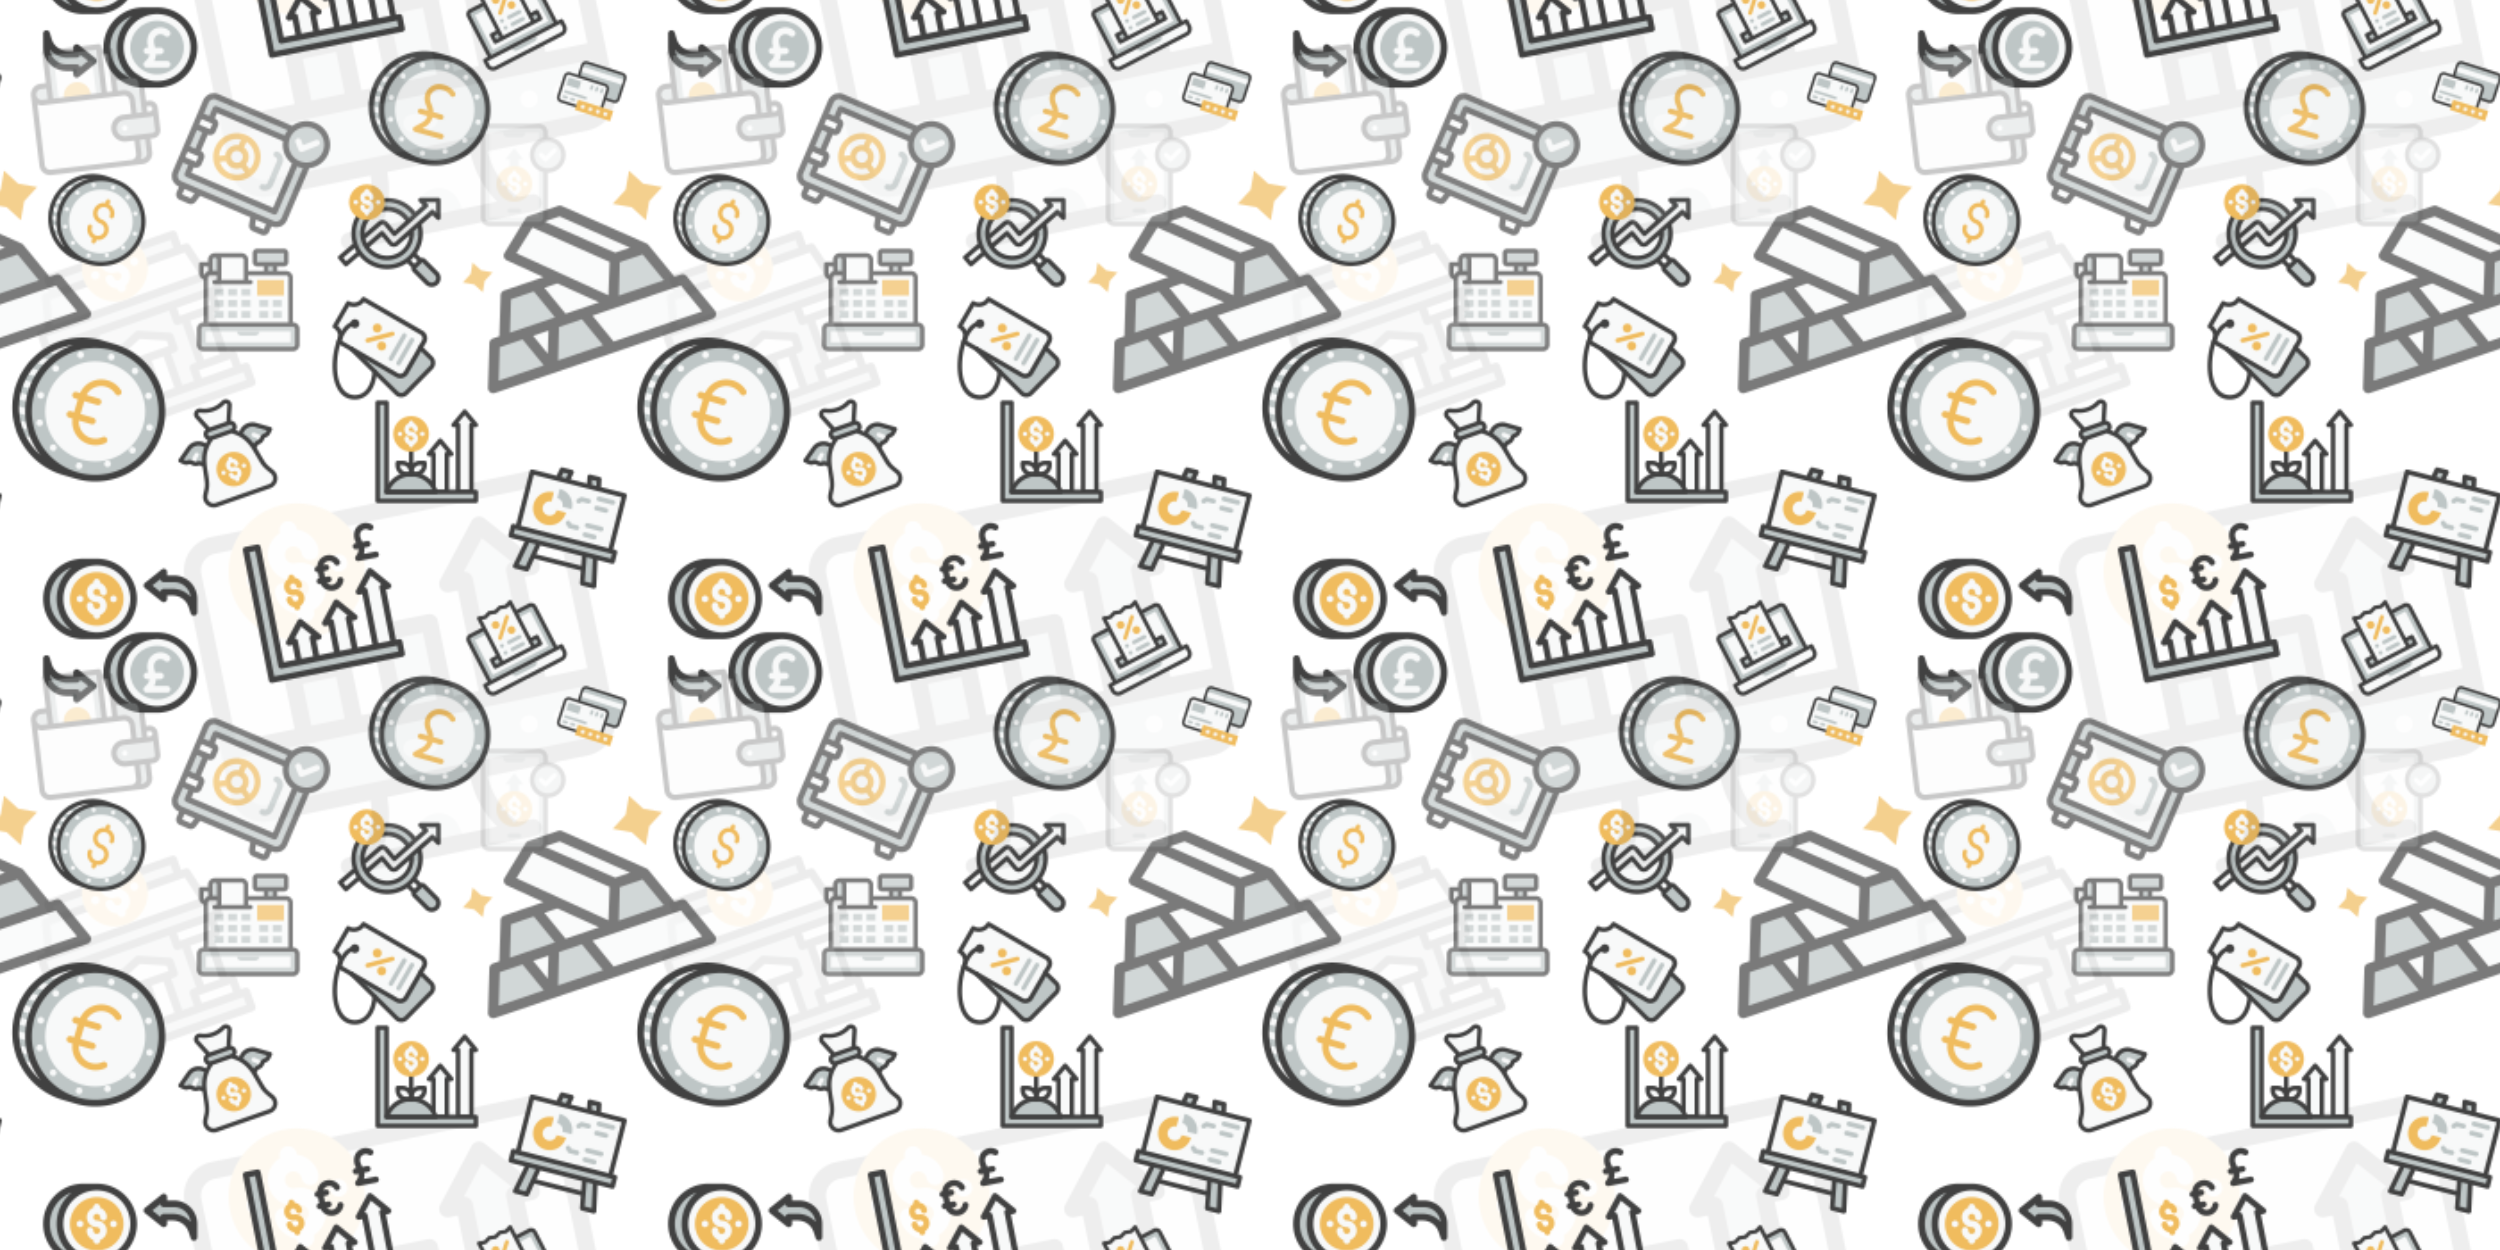 <svg xmlns="http://www.w3.org/2000/svg" xmlns:xlink="http://www.w3.org/1999/xlink" xmlns:fi="http://pattern.flaticon.com/" x="0" y="0" width="1400" height="700" viewBox="0 0 1400 700"><rect x="0px" y="0px" width="100%" height="100%" opacity="1" fill="#ffffff"></rect><defs><g transform="matrix(1.25 0 0 1.25 188 102)" id="L1_1"><path d="m40.88 45.12-5.66-5.66a1 1 0 0 1 0-1.41l2.83-2.83a1 1 0 0 1 1.41 0l5.66 5.66a3 3 0 0 1 -4.24 4.24z" fill="#bec6c6"></path><path d="m38.05 35.22-2.83 2.83-3.13-3.13a14.59 14.59 0 0 0 2.83-2.83z" fill="#f8f9f9"></path><path d="m10.67 31.53-6.07 5.26-2.6-3 6.82-5.88a14.25 14.25 0 0 0 1.85 3.62z" fill="#f8f9f9"></path><circle cx="23" cy="23" r="15" fill="#bec6c6"></circle><circle cx="23" cy="23" r="11" fill="#f8f9f9"></circle><path d="m46 8v8l-2.68-2.68-16 14.22a2 2 0 0 1 -2.81-.26l-3.72-4.47-7 6.09a10.89 10.89 0 0 1 -1.61-3.9l7.55-6.52a2 2 0 0 1 2.81.26l3.72 4.47 14.22-12.73-2.48-2.48z" fill="#f8f9f9"></path><path d="m45.29 16.71a1 1 0 0 0 1.71-.71v-8a1 1 0 0 0 -1-1h-8a1 1 0 0 0 -.71 1.71l1.71 1.73-3.27 2.92a16 16 0 0 0 -28.06 14.19l-6.32 5.45a1 1 0 0 0 -.11 1.41l2.6 3a1 1 0 0 0 .76.35c.52 0 .27.09 5.91-4.8a16 16 0 0 0 21.49 3.27l2 2a2 2 0 0 0 .51 1.92l5.66 5.66a4 4 0 0 0 5.66-5.66l-5.66-5.66a2 2 0 0 0 -1.92-.49l-2-2a15.89 15.89 0 0 0 2.24-13l4.81-4.26zm-40.59 18.67-1.29-1.51 5-4.32a14.56 14.56 0 0 0 .95 1.79zm39.71 6.21a2 2 0 0 1 0 2.82 2 2 0 0 1 -2.82 0l-5.66-5.65 2.83-2.83zm-7.77-6.37-1.41 1.41-1.65-1.63a15.61 15.61 0 0 0 1.42-1.42zm-5.08-1.15a.86.86 0 0 0 -.18.14 14 14 0 1 1 2.9-19.52l-1.52 1.31a12 12 0 1 0 2.18 6l1.83-1.62a14 14 0 0 1 -5.21 13.69zm1.44-10.24a10 10 0 0 1 -17.9 5.22l5.56-4.82 3.08 3.7a3 3 0 0 0 4.23.36zm-20-.83a10 10 0 0 1 18.26-5.56l-4.89 4.36-3.07-3.73a3 3 0 0 0 -4.22-.37zm13.63 3.82a1 1 0 0 1 -1.4-.13l-3.72-4.47a1 1 0 0 0 -1.42-.12l-6.09 5.24a9.5 9.5 0 0 1 -.7-2l7.08-6.11a1 1 0 0 1 1.4.13l3.72 4.47a1 1 0 0 0 1.44.11l14.21-12.71a1.05 1.05 0 0 0 .33-.72c0-.53-.25-.7-1.07-1.51h4.59v4.59l-1-1a1 1 0 0 0 -1.37 0z" fill="#414141"></path><circle cx="14" cy="9" r="8" fill="#f0bc5e"></circle><g fill="#f8f9f9"><circle cx="9" cy="9" r="1"></circle><circle cx="19" cy="9" r="1"></circle><path d="m11 7a3 3 0 0 1 3-3c3 0 3.92 4 2 4a1 1 0 0 1 -1-1 1 1 0 1 0 -1 1 1 1 0 0 1 1 1c0 1.91-4 1-4-2z"></path><path d="m14 14c-3 0-3.92-4-2-4a1 1 0 0 1 1 1 1 1 0 1 0 1-1 1 1 0 0 1 -1-1c0-1.91 4-1 4 2a3 3 0 0 1 -3 3z"></path><path d="m14 6a1 1 0 0 1 -1-1v-1a1 1 0 0 1 2 0v1a1 1 0 0 1 -1 1z"></path><path d="m14 15a1 1 0 0 1 -1-1v-1a1 1 0 0 1 2 0v1a1 1 0 0 1 -1 1z"></path></g></g><g transform="matrix(1.25 0 0 1.25 109 138)" id="L1_3"><rect x="27px" y="2px" width="14px" height="6px" fill="#bec6c6"></rect><path d="m32 8h4v4h-4z" fill="#bec6c6"></path><path d="m3 8h4v4a2 2 0 0 1 -4 0z" fill="#f8f9f9"></path><path d="m43 14v21h-38v-21a2 2 0 0 1 2-2h34a2 2 0 0 1 2 2z" fill="#f8f9f9"></path><rect x="2px" y="35px" width="44px" height="11px" fill="#bec6c6"></rect><path d="m21.5 21.5h5v38h-5z" transform="matrix(0 1 -1 0 64.5 16.5)" fill="#f8f9f9"></path><path d="m27 40h-6a2 2 0 0 1 -2-2h10a2 2 0 0 1 -2 2z" fill="#bec6c6"></path><rect x="28px" y="15px" width="12px" height="7px" fill="#f0bc5e"></rect><path d="m11 12h-4v-6a2 2 0 0 1 4 0z" fill="#bec6c6"></path><path d="m23 6v10h-12v-10a2 2 0 0 0 -2-2h12a2 2 0 0 1 2 2z" fill="#f8f9f9"></path><path d="m44 34v-20a3 3 0 0 0 -3-3h-4v-2h3a2 2 0 0 0 2-2v-4a2 2 0 0 0 -2-2h-12a2 2 0 0 0 -2 2v4a2 2 0 0 0 2 2h3v2h-7v-5a3 3 0 0 0 -3-3h-12a3 3 0 0 0 -3 3v1h-3a1 1 0 0 0 -1 1v4a3 3 0 0 0 2 2.82v19.18a3 3 0 0 0 -3 3v7a3 3 0 0 0 3 3h40a3 3 0 0 0 3-3v-7a3 3 0 0 0 -3-3zm-16-31h12v4h-12zm5 6h2v2h-2zm-12-4a1 1 0 0 1 1 1v9h-10c0-9.72.07-9.35-.18-10zm-13 1a1 1 0 0 1 2 0v5h-2zm-4 3h2v2.18a3 3 0 0 0 -1.7 1.53 1 1 0 0 1 -.3-.71zm2 5a1 1 0 0 1 1-1h3v2h-1a1 1 0 0 0 0 2h16a1 1 0 0 0 0-2h-1v-2h17a1 1 0 0 1 1 1v20h-36zm39 30a1 1 0 0 1 -1 1h-40a1 1 0 0 1 -1-1v-7a1 1 0 0 1 1-1h40a1 1 0 0 1 1 1z" fill="#414141"></path><g fill="#bec6c6"><rect x="9px" y="19px" width="4px" height="3px"></rect><rect x="15px" y="19px" width="4px" height="3px"></rect><rect x="21px" y="19px" width="4px" height="3px"></rect><rect x="9px" y="24px" width="4px" height="3px"></rect><rect x="15px" y="24px" width="4px" height="3px"></rect><rect x="21px" y="24px" width="4px" height="3px"></rect><rect x="9px" y="29px" width="4px" height="3px"></rect><rect x="15px" y="29px" width="4px" height="3px"></rect><rect x="21px" y="29px" width="4px" height="3px"></rect><rect x="29px" y="24px" width="4px" height="3px"></rect><rect x="35px" y="24px" width="4px" height="3px"></rect><rect x="29px" y="29px" width="4px" height="3px"></rect><rect x="35px" y="29px" width="4px" height="3px"></rect></g></g><g transform="matrix(2.184 -0.771 0.771 2.184 4.924 149.159)" id="L1_5"><path d="m12 22h24v19h-24z" fill="#bec6c6"></path><path d="m19 32h10v10h-10z" fill="#f8f9f9"></path><path d="m31 32h-14v-3l7-3 7 3z" fill="#f8f9f9"></path><path d="m8 6h32v4h-32z" fill="#bec6c6"></path><path d="m44 18h-40l2-8h36z" fill="#f8f9f9"></path><path d="m2 18h44v4h-44z" fill="#bec6c6"></path><path d="m2 42h44v4h-44z" fill="#bec6c6"></path><g fill="#f8f9f9"><path d="m4 22h10v4h-10z"></path><path d="m4 38h10v4h-10z"></path><path d="m6 26h6v12h-6z"></path><path d="m34 22h10v4h-10z" transform="matrix(-1 0 0 -1 78 48)"></path><path d="m34 38h10v4h-10z" transform="matrix(-1 0 0 -1 78 80)"></path><path d="m36 26h6v12h-6z" transform="matrix(-1 0 0 -1 78 64)"></path></g><path d="m44 27a1 1 0 0 0 1-1v-3h1a1 1 0 0 0 1-1v-4a1 1 0 0 0 -1-1h-1.22l-1.78-7.24a1 1 0 0 0 -1-.76h-1v-3a1 1 0 0 0 -1-1h-32a1 1 0 0 0 -1 1v3h-1a1 1 0 0 0 -1 .76l-1.78 7.24h-1.22a1 1 0 0 0 -1 1v4a1 1 0 0 0 1 1h1v3a1 1 0 0 0 1 1h1v10h-1a1 1 0 0 0 -1 1v3h-1a1 1 0 0 0 -1 1v4a1 1 0 0 0 1 1h44a1 1 0 0 0 1-1v-4a1 1 0 0 0 -1-1h-1v-3a1 1 0 0 0 -1-1h-1v-10zm-1-2h-8v-2h8zm-9 12a1 1 0 0 0 -1 1v3h-3v-8h1a1 1 0 0 0 1-1v-3a1 1 0 0 0 -.61-.92l-7-3a1 1 0 0 0 -.78 0l-7 3a1 1 0 0 0 -.61.92v3a1 1 0 0 0 1 1h1v8h-3v-3a1 1 0 0 0 -1-1h-1v-10h1a1 1 0 0 0 1-1v-3h18v3a1 1 0 0 0 1 1h1v10zm-14 4v-8h3v8zm-2-10v-1.34l6-2.57 6 2.57v1.34zm7 2h3v8h-3zm-16-26h30v2h-30zm-2.22 4h34.44l1.5 6h-37.44zm-3.78 8h42v2h-42zm10 4v2h-8v-2zm-6 4h4v10h-4zm-2 12h8v2h-8zm40 6h-42v-2h42zm-10-4v-2h8v2zm6-4h-4v-10h4z" fill="#414141"></path><circle cx="24" cy="9" r="8" fill="#f0bc5e"></circle><circle cx="19" cy="9" r="1" fill="#f8f9f9"></circle><circle cx="29" cy="9" r="1" fill="#f8f9f9"></circle><path d="m24 8a1 1 0 1 1 1-1 1 1 0 0 0 1 1c1.66 0 1.21-3-1-3.82v-.18a1 1 0 0 0 -2 0v.18a3 3 0 0 0 1 5.82 1 1 0 1 1 -1 1 1 1 0 0 0 -1-1c-1.66 0-1.21 3 1 3.82v.18a1 1 0 0 0 2 0v-.18a3 3 0 0 0 -1-5.82z" fill="#f8f9f9"></path></g><g transform="matrix(1.792 0.53 -0.53 1.792 19.453 173.602)" id="L1_6"><circle cx="26" cy="24" r="20" fill="#bec6c6"></circle><path d="m26 44h-4a20 20 0 0 1 0-40h4a20 20 0 0 0 0 40z" fill="#f8f9f9"></path><path d="m6 25h-4a1 1 0 0 1 0-2h4a1 1 0 0 1 0 2z" fill="#bec6c6"></path><path d="m6.4 21h-4a1 1 0 1 1 0-2h4a1 1 0 0 1 0 2z" fill="#bec6c6"></path><path d="m7.67 17h-4a1 1 0 0 1 0-2h4a1 1 0 1 1 0 2z" fill="#bec6c6"></path><path d="m10 13h-4a1 1 0 0 1 0-2h4a1 1 0 0 1 0 2z" fill="#bec6c6"></path><path d="m6.4 29h-4a1 1 0 1 1 0-2h4a1 1 0 0 1 0 2z" fill="#bec6c6"></path><path d="m7.67 33h-4a1 1 0 0 1 0-2h4a1 1 0 1 1 0 2z" fill="#bec6c6"></path><path d="m10 37h-4a1 1 0 0 1 0-2h4a1 1 0 0 1 0 2z" fill="#bec6c6"></path><circle cx="26" cy="24" r="15" fill="#f8f9f9"></circle><path d="m26 3h-4a21 21 0 0 0 0 42h4a21 21 0 0 0 0-42zm-23 21a19 19 0 0 1 11-17.21 21 21 0 0 0 0 34.42 19 19 0 0 1 -11-17.21zm23 19a19 19 0 1 1 19-19 19 19 0 0 1 -19 19z" fill="#414141"></path><g fill="#f8f9f9"><circle cx="26" cy="7" r="1"></circle><circle cx="17" cy="9" r="1"></circle><circle cx="11" cy="15" r="1"></circle><circle cx="9" cy="24" r="1"></circle><circle cx="11" cy="32" r="1"></circle><circle cx="17" cy="38" r="1"></circle><circle cx="26" cy="41" r="1"></circle><circle cx="34" cy="38" r="1"></circle><circle cx="40" cy="32" r="1"></circle><circle cx="43" cy="24" r="1"></circle><circle cx="40" cy="15" r="1"></circle><circle cx="34" cy="9" r="1"></circle></g><path d="m30.33 30.72a5 5 0 0 1 -8.23-2.72h3.9a1 1 0 0 0 0-2h-4v-4h4a1 1 0 0 0 0-2h-3.9a5 5 0 0 1 8.23-2.72 1 1 0 0 0 1.34-1.48 7 7 0 0 0 -11.59 4.2h-1.08a1 1 0 0 0 0 2h1v4h-1a1 1 0 0 0 0 2h1.08a7 7 0 0 0 11.59 4.2 1 1 0 0 0 -1.34-1.48z" fill="#f0bc5e"></path></g><g transform="matrix(1.119 0.404 -0.404 1.119 37.107 86.658)" id="L1_7"><circle cx="26" cy="24" r="20" fill="#bec6c6"></circle><path d="m26 44h-4a20 20 0 0 1 0-40h4a20 20 0 0 0 0 40z" fill="#f8f9f9"></path><path d="m6 25h-4a1 1 0 0 1 0-2h4a1 1 0 0 1 0 2z" fill="#bec6c6"></path><path d="m6.4 21h-4a1 1 0 1 1 0-2h4a1 1 0 0 1 0 2z" fill="#bec6c6"></path><path d="m7.67 17h-4a1 1 0 0 1 0-2h4a1 1 0 1 1 0 2z" fill="#bec6c6"></path><path d="m10 13h-4a1 1 0 0 1 0-2h4a1 1 0 0 1 0 2z" fill="#bec6c6"></path><path d="m6.4 29h-4a1 1 0 1 1 0-2h4a1 1 0 0 1 0 2z" fill="#bec6c6"></path><path d="m7.67 33h-4a1 1 0 0 1 0-2h4a1 1 0 1 1 0 2z" fill="#bec6c6"></path><path d="m10 37h-4a1 1 0 0 1 0-2h4a1 1 0 0 1 0 2z" fill="#bec6c6"></path><circle cx="26" cy="24" r="15" fill="#f8f9f9"></circle><path d="m26 3h-4a21 21 0 0 0 0 42h4a21 21 0 0 0 0-42zm-23 21a19 19 0 0 1 11-17.21 21 21 0 0 0 0 34.42 19 19 0 0 1 -11-17.21zm23 19a19 19 0 1 1 19-19 19 19 0 0 1 -19 19z" fill="#414141"></path><g fill="#f8f9f9"><circle cx="26" cy="7" r="1"></circle><circle cx="17" cy="9" r="1"></circle><circle cx="11" cy="15" r="1"></circle><circle cx="9" cy="24" r="1"></circle><circle cx="11" cy="32" r="1"></circle><circle cx="17" cy="38" r="1"></circle><circle cx="26" cy="41" r="1"></circle><circle cx="34" cy="38" r="1"></circle><circle cx="40" cy="32" r="1"></circle><circle cx="43" cy="24" r="1"></circle><circle cx="40" cy="15" r="1"></circle><circle cx="34" cy="9" r="1"></circle></g><path d="m26 23a3 3 0 1 1 3-3 1 1 0 0 0 2 0 5 5 0 0 0 -4-4.9v-1.1a1 1 0 0 0 -2 0v1.1a5 5 0 0 0 1 9.9 3 3 0 1 1 -3 3 1 1 0 0 0 -2 0 5 5 0 0 0 4 4.9v1.1a1 1 0 0 0 2 0v-1.1a5 5 0 0 0 -1-9.9z" fill="#f0bc5e"></path></g><g transform="matrix(1.43 0.404 -0.404 1.43 215.958 16.665)" id="L1_9"><circle cx="26" cy="24" r="20" fill="#bec6c6"></circle><path d="m26 44h-4a20 20 0 0 1 0-40h4a20 20 0 0 0 0 40z" fill="#f8f9f9"></path><path d="m6 25h-4a1 1 0 0 1 0-2h4a1 1 0 0 1 0 2z" fill="#bec6c6"></path><path d="m6.4 21h-4a1 1 0 1 1 0-2h4a1 1 0 0 1 0 2z" fill="#bec6c6"></path><path d="m7.67 17h-4a1 1 0 0 1 0-2h4a1 1 0 1 1 0 2z" fill="#bec6c6"></path><path d="m10 13h-4a1 1 0 0 1 0-2h4a1 1 0 0 1 0 2z" fill="#bec6c6"></path><path d="m6.4 29h-4a1 1 0 1 1 0-2h4a1 1 0 0 1 0 2z" fill="#bec6c6"></path><path d="m7.67 33h-4a1 1 0 0 1 0-2h4a1 1 0 1 1 0 2z" fill="#bec6c6"></path><path d="m10 37h-4a1 1 0 0 1 0-2h4a1 1 0 0 1 0 2z" fill="#bec6c6"></path><circle cx="26" cy="24" r="15" fill="#f8f9f9"></circle><path d="m26 3h-4a21 21 0 0 0 0 42h4a21 21 0 0 0 0-42zm-23 21a19 19 0 0 1 11-17.21 21 21 0 0 0 0 34.42 19 19 0 0 1 -11-17.21zm23 19a19 19 0 1 1 19-19 19 19 0 0 1 -19 19z" fill="#414141"></path><g fill="#f8f9f9"><circle cx="26" cy="7" r="1"></circle><circle cx="17" cy="9" r="1"></circle><circle cx="11" cy="15" r="1"></circle><circle cx="9" cy="24" r="1"></circle><circle cx="11" cy="32" r="1"></circle><circle cx="17" cy="38" r="1"></circle><circle cx="26" cy="41" r="1"></circle><circle cx="34" cy="38" r="1"></circle><circle cx="40" cy="32" r="1"></circle><circle cx="43" cy="24" r="1"></circle><circle cx="40" cy="15" r="1"></circle><circle cx="34" cy="9" r="1"></circle></g><path d="m31 32h-7.59l.73-.73a6.26 6.26 0 0 0 1.86-4.27h3a1 1 0 0 0 0-2h-3.27c-.79-2.66-2.73-3.24-2.73-5.5a3.5 3.5 0 0 1 3.5-3.5h.5a5 5 0 0 1 3.33 1.28 1 1 0 0 0 1.34-1.48 6.94 6.94 0 0 0 -4.67-1.8h-.5a5.51 5.51 0 0 0 -5.5 5.5c0 2.83 1.86 3.85 2.6 5.5h-2.6a1 1 0 0 0 0 2h3a4.29 4.29 0 0 1 -1.25 2.86l-2.44 2.43a1 1 0 0 0 .69 1.71h10a1 1 0 0 0 0-2z" fill="#f0bc5e"></path></g><g transform="matrix(4.683 -0.973 0.973 4.683 90.933 -63.098)" id="L1_10"><rect x="2px" y="5px" width="44px" height="32px" fill="#f8f9f9"></rect><g fill="#bec6c6"><path d="m11 22h6v7h-6z"></path><path d="m22 19h6v10h-6z"></path><path d="m41 15h-2v14h-6v-14h-2l5-6z"></path><path d="m46 29v5a3 3 0 0 1 -3 3h-38a3 3 0 0 1 -3-3v-5z"></path></g><path d="m33 45h-18a10.23 10.23 0 0 0 3-7.24v-.76h12v.76a10.25 10.25 0 0 0 3 7.24z" fill="#f8f9f9"></path><path d="m24 41a2.57 2.57 0 0 1 2.49 1.94l.51 2.06h-6l.51-2.06a2.57 2.57 0 0 1 2.49-1.94z" fill="#bec6c6"></path><path d="m25 34h-2a1 1 0 0 1 0-2h2a1 1 0 0 1 0 2z" fill="#f8f9f9"></path><path d="m43 4h-38a4 4 0 0 0 -4 4v26a4 4 0 0 0 4 4h12a9.17 9.17 0 0 1 -2.43 6h-1.57a1 1 0 0 0 0 2h22a1 1 0 0 0 0-2h-1.56a9.17 9.17 0 0 1 -2.44-6h12a4 4 0 0 0 4-4v-26a4 4 0 0 0 -4-4zm-38 2h38a2 2 0 0 1 2 2v20h-5v-12h1a1 1 0 0 0 .77-1.64l-5-6a1 1 0 0 0 -1.54 0l-5 6a1 1 0 0 0 .77 1.64h1v12h-3v-9a1 1 0 0 0 -1-1h-6a1 1 0 0 0 -1 1v9h-3v-6a1 1 0 0 0 -1-1h-6a1 1 0 0 0 -1 1v6h-7v-20a2 2 0 0 1 2-2zm28.13 8 2.87-3.44 2.87 3.44a1 1 0 0 0 -.87 1v13h-4v-13a1 1 0 0 0 -.87-1zm-6.13 14h-4v-8h4zm-11 0h-4v-5h4zm14.89 16h-13.78a11.15 11.15 0 0 0 1.89-6h10a11.15 11.15 0 0 0 1.89 6zm12.11-8h-38a2 2 0 0 1 -2-2v-4h42v4a2 2 0 0 1 -2 2z" fill="#414141"></path><circle cx="41" cy="33" r="1" fill="#f8f9f9"></circle><circle cx="37" cy="33" r="1" fill="#f8f9f9"></circle><circle cx="14" cy="10" r="8" fill="#f0bc5e"></circle><circle cx="9" cy="10" r="1" fill="#f8f9f9"></circle><circle cx="19" cy="10" r="1" fill="#f8f9f9"></circle><path d="m14 9a1 1 0 1 1 1-1 1 1 0 0 0 1 1c1.66 0 1.21-3-1-3.82v-.18a1 1 0 0 0 -2 0v.18a3 3 0 0 0 1 5.82 1 1 0 1 1 -1 1 1 1 0 0 0 -1-1c-1.66 0-1.21 3 1 3.82v.18a1 1 0 0 0 2 0v-.18a3 3 0 0 0 -1-5.82z" fill="#f8f9f9"></path></g><g transform="matrix(1.876 0 0 1.876 22.299 -39.014)" id="L1_12"><path d="m11 43v-2h-3a6 6 0 0 1 -6-6v-4l.63 1.9a6 6 0 0 0 5.69 4.1h2.68v-2l5 4z" fill="#bec6c6"></path><path d="m37 5v2h3a6 6 0 0 1 6 6v4l-.63-1.9a6 6 0 0 0 -5.69-4.1h-2.68v2l-5-4z" fill="#bec6c6"></path><circle cx="17" cy="13" r="11" fill="#f8f9f9"></circle><circle cx="35" cy="35" r="11" fill="#f8f9f9"></circle><path d="m35 46h-4a11 11 0 0 1 0-22h4a11 11 0 0 0 0 22z" fill="#bec6c6"></path><path d="m17 24h-4a11 11 0 0 1 0-22h4a11 11 0 0 0 0 22z" fill="#bec6c6"></path><circle cx="17" cy="13" r="8" fill="#f0bc5e"></circle><circle cx="35" cy="35" r="8" fill="#bec6c6"></circle><g fill="#f8f9f9"><path d="m38 39h-3.86a4.48 4.48 0 0 0 .53-2h1.33a1 1 0 0 0 0-2h-1.6c-.22-1.08-.57-2.11-.1-2.93a1.92 1.92 0 0 1 3-.56 1 1 0 1 0 1.37-1.51 3.93 3.93 0 0 0 -6.11 1.06 5.08 5.08 0 0 0 -.2 3.91h-.36a1 1 0 0 0 0 2h.68c-.07 1.08-.63 1.54-1.39 2.29a1 1 0 0 0 .71 1.74h6a1 1 0 0 0 0-2z"></path><circle cx="12" cy="13" r="1"></circle><circle cx="22" cy="13" r="1"></circle><path d="m17 12a1 1 0 1 1 1-1 1 1 0 0 0 1 1c1.66 0 1.21-3-1-3.82v-.18a1 1 0 0 0 -2 0v.18a3 3 0 0 0 1 5.82 1 1 0 1 1 -1 1 1 1 0 0 0 -1-1c-1.66 0-1.21 3 1 3.82v.18a1 1 0 0 0 2 0v-.18a3 3 0 0 0 -1-5.82z"></path></g><path d="m11.62 34.22a1 1 0 0 0 -1.62.78v1h-1.68a5 5 0 0 1 -4.74-3.42l-.58-1.9a1 1 0 0 0 -2 .32v4a7 7 0 0 0 7 7h2v1a1 1 0 0 0 1 1c.49 0 .26.07 5.62-4.22a1 1 0 0 0 0-1.56zm.38 6.7a1 1 0 0 0 -1-.92h-3a5 5 0 0 1 -5-4.41 7 7 0 0 0 5.32 2.41h2.68a1 1 0 0 0 1-.92l2.4 1.92z" fill="#414141"></path><path d="m40 6h-2v-1a1 1 0 0 0 -1.62-.78l-5 4a1 1 0 0 0 0 1.56l5 4a1 1 0 0 0 1.62-.78v-1h1.68a5 5 0 0 1 4.74 3.42l.63 1.9a1 1 0 0 0 1.95-.32v-4a7 7 0 0 0 -7-7zm-.32 4h-2.68a1 1 0 0 0 -1 .92l-2.4-1.92 2.4-1.92a1 1 0 0 0 1 .92h3a5 5 0 0 1 5 4.41 7 7 0 0 0 -5.32-2.41z" fill="#414141"></path><path d="m29 13a12 12 0 0 0 -12-12h-4a12 12 0 0 0 0 24h4a12 12 0 0 0 12-12zm-26 0a10 10 0 0 1 6.51-9.36 12 12 0 0 0 0 18.72 10 10 0 0 1 -6.51-9.36zm14 10a10 10 0 1 1 10-10 10 10 0 0 1 -10 10z" fill="#414141"></path><path d="m35 23h-4a12 12 0 0 0 0 24h4a12 12 0 0 0 0-24zm-14 12a10 10 0 0 1 6.51-9.36 12 12 0 0 0 0 18.72 10 10 0 0 1 -6.51-9.36zm14 10a10 10 0 1 1 10-10 10 10 0 0 1 -10 10z" fill="#414141"></path></g><g transform="matrix(0.702 0.226 -0.226 0.702 319.726 27.473)" id="L1_13"><rect x="12px" y="6px" width="34px" height="22px" fill="#bec6c6"></rect><rect x="2px" y="18px" width="34px" height="22px" fill="#f8f9f9"></rect><path d="m43 5h-28a4 4 0 0 0 -4 4v8h-6a4 4 0 0 0 -4 4v16a4 4 0 0 0 4 4h28a4 4 0 0 0 4-4v-8h6a4 4 0 0 0 4-4v-16a4 4 0 0 0 -4-4zm-8 32a2 2 0 0 1 -2 2h-28a2 2 0 0 1 -2-2v-16a2 2 0 0 1 2-2h28a2 2 0 0 1 2 2zm10-12a2 2 0 0 1 -2 2h-6v-6a4 4 0 0 0 -4-4h-20v-8a2 2 0 0 1 2-2h28a2 2 0 0 1 2 2z" fill="#414141"></path><g fill="#bec6c6"><rect x="5px" y="21px" width="10px" height="6px"></rect><path d="m32 25a1 1 0 0 1 -1-1v-2a1 1 0 0 1 2 0v2a1 1 0 0 1 -1 1z"></path><path d="m28 25a1 1 0 0 1 -1-1v-2a1 1 0 0 1 2 0v2a1 1 0 0 1 -1 1z"></path><path d="m24 25a1 1 0 0 1 -1-1v-2a1 1 0 0 1 2 0v2a1 1 0 0 1 -1 1z"></path><path d="m22 33h-16a1 1 0 0 1 0-2h16a1 1 0 0 1 0 2z"></path><path d="m14 37h-2a1 1 0 0 1 0-2h2a1 1 0 0 1 0 2z"></path><path d="m8 37h-2a1 1 0 0 1 0-2h2a1 1 0 0 1 0 2z"></path></g><path d="m13 10h32v4h-32z" fill="#f8f9f9"></path><rect x="17px" y="35px" width="28px" height="8px" fill="#f0bc5e"></rect><path d="m26.92 39-.92-.83 1.23.06-.06-1.23.83.92.83-.92-.06 1.23 1.23-.06-.92.83.92.83-1.23-.06.06 1.23-.83-.92-.83.92.06-1.23-1.23.06z" fill="#f8f9f9"></path><path d="m20.92 39-.92-.83 1.23.06-.06-1.23.83.92.83-.92-.06 1.23 1.23-.06-.92.83.92.83-1.23-.06.06 1.23-.83-.92-.83.92.06-1.23-1.23.06z" fill="#f8f9f9"></path><path d="m32.92 39-.92-.83 1.23.06-.06-1.23.83.92.83-.92-.06 1.23 1.23-.06-.92.83.92.83-1.23-.06.06 1.23-.83-.92-.83.92.06-1.23-1.23.06z" fill="#f8f9f9"></path><path d="m38.92 39-.92-.83 1.23.06-.06-1.23.83.92.83-.92-.06 1.23 1.23-.06-.92.83.92.83-1.23-.06.06 1.23-.83-.92-.83.92.06-1.23-1.23.06z" fill="#f8f9f9"></path></g><g transform="matrix(2.77 -0.943 0.943 2.77 233.905 111.159)" id="L1_14"><path d="m26 39h-12l3-8h6z" fill="#bec6c6"></path><path d="m14 39h-12l3-8h6z" fill="#bec6c6"></path><path d="m46 39h-20l-3-8h20z" fill="#f8f9f9"></path><path d="m17 31-3 8-3-8z" fill="#f8f9f9"></path><path d="m19 31h-12l3-8h6z" fill="#bec6c6"></path><path d="m41 31h-22l-3-8h22z" fill="#f8f9f9"></path><path d="m41.77 11.23 3.23 1.77-3.23 1.77-1.77 3.23-1.77-3.23-3.23-1.77 3.23-1.77 1.77-3.23z" fill="#f0bc5e"></path><path d="m7.06 16.94 1.94 1.06-1.94 1.06-1.06 1.94-1.06-1.94-1.94-1.06 1.94-1.06 1.06-1.94z" fill="#f0bc5e"></path><path d="m32 23-3 8-16-15 6-5z" fill="#f8f9f9"></path><path d="m38 23h-6l-13-12h6z" fill="#f8f9f9"></path><path d="m41 31h-12l3-8h6z" fill="#bec6c6"></path><path d="m46.94 38.65-3-8a1 1 0 0 0 -.94-.65h-1.3l-2.76-7.35c-.16-.4.69.5-13.26-12.38a1 1 0 0 0 -.68-.27h-6c-.51 0-.17-.16-6.64 5.23a1 1 0 0 0 0 1.5l5.58 5.27h-7.94a1 1 0 0 0 -.94.65l-2.76 7.35h-1.3a1 1 0 0 0 -.94.65l-3 8a1 1 0 0 0 .94 1.35h44a1 1 0 0 0 .94-1.35zm-14.25-14.65h4.62l2.25 6h-9.11zm-8.08-12 10.83 10h-3l-10.88-10zm-10.1 4 4.49-3.67 11.86 11-.27.72-2 5.25zm5.56 8 6.4 6h-6.78l-2.24-6zm-7.62 8h3.1l-1.55 4.14zm-1.76-8h4.62l2.24 6h-9.11zm-7.25 14 2.25-6h4.62l2.24 6zm12 0 2.24-6h4.62l2.24 6zm11.24 0-2.24-6h17.87l2.25 6z" fill="#414141"></path></g><g transform="matrix(1.25 0 0 1.25 209 223)" id="L1_15"><path d="m35 25h-2v17h-6v-17h-2l5-6z" fill="#f8f9f9"></path><path d="m33 43h-6a1 1 0 0 1 -1-1v-16h-1a1 1 0 0 1 -.77-1.64l5-6a1 1 0 0 1 1.54 0l5 6a1 1 0 0 1 -.77 1.64h-1v16a1 1 0 0 1 -1 1zm-5-2h4v-16a1 1 0 0 1 .87-1l-2.87-3.44-2.87 3.44a1 1 0 0 1 .87 1z" fill="#414141"></path><path d="m46 12h-2v30h-6v-30h-2l5-6z" fill="#f8f9f9"></path><path d="m44 43h-6a1 1 0 0 1 -1-1v-29h-1a1 1 0 0 1 -.77-1.64l5-6a1 1 0 0 1 1.54 0l5 6a1 1 0 0 1 -.77 1.64h-1v29a1 1 0 0 1 -1 1zm-5-2h4v-29a1 1 0 0 1 .87-1l-2.87-3.44-2.87 3.44a1 1 0 0 1 .87 1z" fill="#414141"></path><path d="m11 29h2a4 4 0 0 1 4 4v1a0 0 0 0 1 0 0h-2a4 4 0 0 1 -4-4v-1a0 0 0 0 1 0 0z" transform="matrix(-1 0 0 -1 28 63)" fill="#f8f9f9"></path><path d="m21 29h2a0 0 0 0 1 0 0v1a4 4 0 0 1 -4 4h-2a0 0 0 0 1 0 0v-1a4 4 0 0 1 4-4z" fill="#f8f9f9"></path><path d="m28 42h-22l.19-.51a11.55 11.55 0 0 1 21.62 0z" fill="#bec6c6"></path><path d="m46 42v4h-44v-44h4v40z" fill="#bec6c6"></path><path d="m46 47h-44a1 1 0 0 1 -1-1v-44a1 1 0 0 1 1-1h4a1 1 0 0 1 1 1v39h39a1 1 0 0 1 1 1v4a1 1 0 0 1 -1 1zm-43-2h42v-2h-39a1 1 0 0 1 -1-1v-39h-2z" fill="#414141"></path><path d="m17 35h-2a5 5 0 0 1 -5-5v-1a1 1 0 0 1 1-1h2a5 5 0 0 1 5 5v1a1 1 0 0 1 -1 1zm-5-5a3 3 0 0 0 3 3h1a3 3 0 0 0 -3-3z" fill="#414141"></path><path d="m19 35h-2a1 1 0 0 1 -1-1v-1a5 5 0 0 1 5-5h2a1 1 0 0 1 1 1v1a5 5 0 0 1 -5 5zm-1-2h1a3 3 0 0 0 3-3h-1a3 3 0 0 0 -3 3z" fill="#414141"></path><path d="m17 35a1 1 0 0 1 -1-1v-12a1 1 0 0 1 2 0v12a1 1 0 0 1 -1 1z" fill="#414141"></path><circle cx="17" cy="16" r="8" fill="#f0bc5e"></circle><g fill="#f8f9f9"><path d="m14 14a3 3 0 0 1 3-3c3 0 3.92 4 2 4a1 1 0 0 1 -1-1 1 1 0 1 0 -1 1 1 1 0 0 1 1 1c0 1.91-4 1-4-2z"></path><path d="m17 21c-3 0-3.92-4-2-4a1 1 0 0 1 1 1 1 1 0 1 0 1-1 1 1 0 0 1 -1-1c0-1.91 4-1 4 2a3 3 0 0 1 -3 3z"></path><path d="m17 13a1 1 0 0 1 -1-1v-1a1 1 0 0 1 2 0v1a1 1 0 0 1 -1 1z"></path><path d="m17 22a1 1 0 0 1 -1-1v-1a1 1 0 0 1 2 0v1a1 1 0 0 1 -1 1z"></path><circle cx="12" cy="16" r="1"></circle><circle cx="22" cy="16" r="1"></circle></g><path d="m28 43h-22a1 1 0 0 1 -.82-.43c-.36-.52-.09-1 .07-1.43a12.55 12.55 0 0 1 23.5 0l.19.51a1 1 0 0 1 -.94 1.35zm-20.51-2h19a10.54 10.54 0 0 0 -19 0z" fill="#414141"></path></g><g transform="matrix(0.972 -0.502 0.502 0.972 251.134 -1.122)" id="L1_16"><path d="m7 11h34a2 2 0 0 1 2 2v24a0 0 0 0 1 0 0h-38a0 0 0 0 1 0 0v-24a2 2 0 0 1 2-2z" fill="#bec6c6"></path><path d="m2 37h44a0 0 0 0 1 0 0v3a3 3 0 0 1 -3 3h-38a3 3 0 0 1 -3-3v-3a0 0 0 0 1 0 0z" fill="#f8f9f9"></path><path d="m14 8h20v32h-20z" transform="matrix(0 1 -1 0 48 0)" fill="#f8f9f9"></path><path d="m11 27h26v4h-26z" fill="#bec6c6"></path><path d="m29 40h-10a2 2 0 0 1 -2-2h14a2 2 0 0 1 -2 2z" fill="#bec6c6"></path><path d="m33 5v26h-18v-26l3 1 3-1 3 1 3-1 3 1z" fill="#f8f9f9"></path><path d="m46 36h-2v-23a3 3 0 0 0 -3-3h-7v-5a1 1 0 0 0 -1.32-1l-2.68 1c-2.89-1-2.89-1-3.32-.9l-2.68.9-2.68-.9c-.44-.2-.45-.1-3.32.9l-2.68-.9a1 1 0 0 0 -1.32.9v5h-7a3 3 0 0 0 -3 3v23h-2a1 1 0 0 0 -1 1v3a4 4 0 0 0 4 4h38a4 4 0 0 0 4-4v-3a1 1 0 0 0 -1-1zm-30-29.61c1.89.63 1.92.69 2.32.56l2.68-.9 2.68.9c.44.14.45.06 3.32-.9 2.89 1 2.89 1 3.32.9l1.68-.56v23.61h-16zm18 21.61h2v2h-2zm-22 2v-2h2v2zm-6-17a1 1 0 0 1 1-1h7v14h-3a1 1 0 0 0 -1 1v4a1 1 0 0 0 1 1h26a1 1 0 0 0 1-1v-4a1 1 0 0 0 -1-1h-3v-14h7a1 1 0 0 1 1 1v23h-36zm39 27a2 2 0 0 1 -2 2h-38a2 2 0 0 1 -2-2v-2h42z" fill="#414141"></path><g fill="#bec6c6"><circle cx="19" cy="23" r="1"></circle><path d="m29 24h-6a1 1 0 0 1 0-2h6a1 1 0 0 1 0 2z"></path><circle cx="19" cy="27" r="1"></circle><path d="m29 28h-6a1 1 0 0 1 0-2h6a1 1 0 0 1 0 2z"></path></g><circle cx="21" cy="12" r="2" fill="#f0bc5e"></circle><circle cx="27" cy="18" r="2" fill="#f0bc5e"></circle><path d="m20 20a1 1 0 0 1 -.71-1.71l8-8a1 1 0 0 1 1.42 1.42l-8 8a1 1 0 0 1 -.71.29z" fill="#f0bc5e"></path></g><g transform="matrix(1.138 -0.4 0.4 1.138 90.395 234.779)" id="L1_18"><path d="m15.82 18.82a16.22 16.22 0 0 0 -3.5 6.23 18 18 0 0 0 -.49 1.78l-1.12-1.12c-1.23-1.23-2.19-.19-3.42-1.42l-.58-.58c-1.23-1.23-2.19-.19-3.42-1.42l-1.29-1.29 5.58-4a5.43 5.43 0 0 1 3.16-1c2.58 0 3.8 1.54 5.08 2.82z" fill="#bec6c6"></path><path d="m46 21c-1.22 1.22-1.75 2-3 2a2.41 2.41 0 0 0 -1.71.71l-.58.58c-1.23 1.23-2.19.19-3.42 1.42l-1.12 1.12a18 18 0 0 0 -.49-1.78 16.15 16.15 0 0 0 -3.5-6.23l1.23-1.23a5.46 5.46 0 0 1 7-.58z" fill="#bec6c6"></path><g fill="#f8f9f9"><path d="m7.07 25.07a1 1 0 0 1 -.83-1.56 15.29 15.29 0 0 1 3.16-3.31 1 1 0 1 1 1.2 1.6 13.51 13.51 0 0 0 -2.7 2.83 1 1 0 0 1 -.83.44z"></path><path d="m40.93 25.07a1 1 0 0 1 -.83-.44 13.51 13.51 0 0 0 -2.7-2.83 1 1 0 1 1 1.2-1.6 15.29 15.29 0 0 1 3.16 3.31 1 1 0 0 1 -.83 1.56z"></path><path d="m37.08 46h-26.16a3.92 3.92 0 0 1 -3.36-5.93c1.44-2.39 2.36-3.68 2.85-6.07 1.48-7.42 1.48-7.64 1.91-8.91a16 16 0 0 1 5.37-8l1.31-1.09h10l1.31 1.05a16.75 16.75 0 0 1 5.89 9.95c1.41 7.07 1.47 8.48 2.87 10.8l1.37 2.29a3.92 3.92 0 0 1 -3.36 5.91z"></path><path d="m32 4.39-3.21 7.61h-9.58l-3.21-7.61a1.72 1.72 0 0 1 2.35-2.21 12.05 12.05 0 0 0 11 .14 2.06 2.06 0 0 1 1-.32 1.72 1.72 0 0 1 1.65 2.39z"></path></g><path d="m29 16h-10a2 2 0 0 1 0-4h10a2 2 0 0 1 0 4z" fill="#bec6c6"></path><circle cx="24" cy="33" r="8" fill="#f0bc5e"></circle><circle cx="19" cy="33" r="1" fill="#f8f9f9"></circle><circle cx="29" cy="33" r="1" fill="#f8f9f9"></circle><path d="m24 32a1 1 0 1 1 1-1 1 1 0 0 0 1 1c1.66 0 1.21-3-1-3.82v-.18a1 1 0 0 0 -2 0v.18a3 3 0 0 0 1 5.82 1 1 0 1 1 -1 1 1 1 0 0 0 -1-1c-1.66 0-1.21 3 1 3.82v.18a1 1 0 0 0 2 0v-.18a3 3 0 0 0 -1-5.82z" fill="#f8f9f9"></path><path d="m46.58 20.19-5.58-3.99a6.42 6.42 0 0 0 -8.3.69l-.51.5a16.63 16.63 0 0 0 -1.25-1.12 3 3 0 0 0 -.75-5l2.73-6.47a2.73 2.73 0 0 0 -3.73-3.49 11.11 11.11 0 0 1 -10.38 0 2.73 2.73 0 0 0 -3.73 3.49l2.73 6.47a3 3 0 0 0 -.75 5 16.63 16.63 0 0 0 -1.25 1.12l-.51-.5a6.44 6.44 0 0 0 -8.3-.69l-5.58 4a1 1 0 0 0 -.13 1.52c1.23 1.21 2 2.28 3.71 2.28a1.43 1.43 0 0 1 1 .41 3.85 3.85 0 0 0 3 1.59c.7 0 1 .39 1.75 1.16-1.32 6.61-1.4 8-2.68 10.11s-2.07 3.1-2.07 4.81a4.93 4.93 0 0 0 4.92 4.92h26.16a4.92 4.92 0 0 0 4.22-7.44c-2.78-4.63-2.21-3.22-4-12.4.82-.82 1-1.16 1.75-1.16a3.36 3.36 0 0 0 2.41-1c.61-.61.89-1 1.59-1 1.7 0 2.42-1 3.71-2.29a1 1 0 0 0 -.18-1.52zm-28.58-6.19a1 1 0 0 1 1-1h10a1 1 0 0 1 0 2h-10a1 1 0 0 1 -1-1zm-.08-10.92a13.08 13.08 0 0 0 11.9.13 1.24 1.24 0 0 1 .59-.21.72.72 0 0 1 .66 1l-2.94 7h-8.26l-2.94-7a.72.72 0 0 1 .99-.92zm-8.92 20.92c-.68 0-1-.37-1.59-1a3.36 3.36 0 0 0 -2.41-1 1.43 1.43 0 0 1 -1-.41l-.46-.46 4.62-3.3a4.54 4.54 0 0 1 5.73.47l.56.57a17.39 17.39 0 0 0 -3.14 6.05 3.35 3.35 0 0 0 -2.31-.92zm30.58 16.58a2.92 2.92 0 0 1 -2.5 4.42h-26.16a2.92 2.92 0 0 1 -2.92-2.92c0-1 .31-1.33 1.79-3.78 3.56-5.93 1-14.48 8.52-20.47l1-.83h9.3c2.86 2.28 4.62 4 6.09 8.37.42 1.27.47 1.78 1.87 8.79.57 2.61 1.55 3.98 3.01 6.42zm3.42-18.58a3.36 3.36 0 0 0 -2.41 1c-.61.61-.89 1-1.59 1a3.35 3.35 0 0 0 -2.31.92 17.3 17.3 0 0 0 -3.14-6.05l.56-.57a4.54 4.54 0 0 1 5.73-.47l4.62 3.3c-.57.57-.8.87-1.46.87z" fill="#414141"></path></g><g transform="matrix(1.294 0.331 -0.331 1.294 294.748 255.191)" id="L1_19"><path d="m2 30h44v4h-44z" fill="#bec6c6"></path><path d="m4 6h40v24h-40z" fill="#f8f9f9"></path><path d="m20 2-.73 4h-4.09l.82-4z" fill="#bec6c6"></path><path d="m32.82 6h-4.09l-.73-4h4z" fill="#bec6c6"></path><path d="m14.18 34-2.18 12h-5l2.45-12z" fill="#bec6c6"></path><path d="m41 46h-5l-2.18-12h4.73z" fill="#bec6c6"></path><path d="m46 29h-1v-23a1 1 0 0 0 -1-1h-10.36l-.64-3.2a1 1 0 0 0 -1-.8h-4a1 1 0 0 0 -1 1.18l.53 2.82h-7.06l.53-2.82a1 1 0 0 0 -1-1.18h-4a1 1 0 0 0 -1 .8l-.64 3.2h-10.36a1 1 0 0 0 -1 1v23h-1a1 1 0 0 0 -1 1v4a1 1 0 0 0 1 1h6.23l-2.23 10.8a1 1 0 0 0 1 1.2h5a1 1 0 0 0 1-.82l.92-5.18h20.16l.92 5.18a1 1 0 0 0 1 .82h5a1 1 0 0 0 1-1.2l-2.23-10.8h6.23a1 1 0 0 0 1-1v-4a1 1 0 0 0 -1-1zm-16.8-26h2l.41 2h-2zm-12.38 0h2l-.36 2h-2zm-11.82 4h38v22h-38zm6.17 38h-2.95l2-10h2.78zm3.12-6 .71-4h18l.72 4zm25.49 6h-3l-1.78-10h2.71zm5.22-12h-42v-2h42z" fill="#414141"></path><path d="m22 19a7 7 0 1 1 -7-7v4a3 3 0 1 0 3 3z" fill="#f0bc5e"></path><g fill="#bec6c6"><path d="m24 17h-4a3 3 0 0 0 -3-3v-4a7 7 0 0 1 7 7z"></path><path d="m40 11h-6a1 1 0 0 1 0-2h6a1 1 0 0 1 0 2z"></path><path d="m38 15h-4a1 1 0 0 1 0-2h4a1 1 0 0 1 0 2z"></path><path d="m36 27h-4a1 1 0 0 1 0-2h4a1 1 0 0 1 0 2z"></path><path d="m38 23h-6a1 1 0 0 1 0-2h6a1 1 0 0 1 0 2z"></path><path d="m28 25c-3.26 0-3.32.09-3.71-.29l-1-1a1 1 0 0 1 1.42-1.42l.7.71h2.59a1 1 0 0 1 0 2z"></path><path d="m26 14a1 1 0 0 1 -.71-1.71c1-1 1.19-1.29 1.71-1.29h3a1 1 0 0 1 0 2h-2.59c-.64.65-.88 1-1.41 1z"></path></g></g><g transform="matrix(1.655 -0.331 0.331 1.655 133.706 305.262)" id="L1_20"><path d="m46 42v4h-44v-44h4v40z" fill="#bec6c6"></path><g fill="#f8f9f9"><path d="m20 35h-2v7h-6v-7h-2l5-6z"></path><path d="m33 31h-2v11h-6v-11h-2l5-6z"></path><path d="m46 23h-2v19h-6v-19h-2l5-6z"></path></g><path d="m15 18a1 1 0 1 1 1-1 1 1 0 0 0 1 1c1.66 0 1.21-3-1-3.82v-.18a1 1 0 0 0 -2 0v.18a3 3 0 0 0 1 5.82 1 1 0 1 1 -1 1 1 1 0 0 0 -1-1c-1.66 0-1.21 3 1 3.82v.18a1 1 0 0 0 2 0v-.18a3 3 0 0 0 -1-5.82z" fill="#f0bc5e"></path><path d="m46 41h-1v-17h1a1 1 0 0 0 .77-1.64l-5-6a1 1 0 0 0 -1.54 0l-5 6a1 1 0 0 0 .77 1.64h1v17h-5v-9h1a1 1 0 0 0 .77-1.64l-5-6a1 1 0 0 0 -1.54 0l-5 6a1 1 0 0 0 .77 1.64h1v9h-5v-5h1a1 1 0 0 0 .77-1.64l-5-6a1 1 0 0 0 -1.54 0l-5 6a1 1 0 0 0 .77 1.64h1v5h-4v-39a1 1 0 0 0 -1-1h-4a1 1 0 0 0 -1 1v44a1 1 0 0 0 1 1h44a1 1 0 0 0 1-1v-4a1 1 0 0 0 -1-1zm-7.87-19 2.87-3.44 2.87 3.44a1 1 0 0 0 -.87 1v18h-4v-18a1 1 0 0 0 -.87-1zm-13 8 2.87-3.44 2.87 3.44a1 1 0 0 0 -.87 1v10h-4v-10a1 1 0 0 0 -.87-1zm-13 4 2.87-3.44 2.87 3.44a1 1 0 0 0 -.87 1v6h-4v-6a1 1 0 0 0 -.87-1zm32.87 11h-42v-42h2v39a1 1 0 0 0 1 1h39z" fill="#414141"></path><path d="m23 17a1 1 0 0 0 1 1h.14a4 4 0 0 0 7.63.32 1 1 0 1 0 -1.9-.64 2 2 0 0 1 -3.59.32h.72a1 1 0 0 0 0-2h-1v-2h1a1 1 0 0 0 0-2h-.72a2 2 0 0 1 3.59.31 1 1 0 1 0 1.9-.62 4 4 0 0 0 -7.63.31 1 1 0 1 0 -.14 2v2a1 1 0 0 0 -1 1z" fill="#414141"></path><path d="m38 9h.68c-.07 1.08-.63 1.54-1.39 2.29a1 1 0 0 0 .71 1.71h6a1 1 0 0 0 0-2h-3.86a4.48 4.48 0 0 0 .53-2h1.33a1 1 0 0 0 0-2h-1.6c-.23-1.1-.57-2.1-.1-2.93a1.93 1.93 0 0 1 3-.56 1 1 0 1 0 1.37-1.51 3.92 3.92 0 0 0 -6.11 1.06 5.08 5.08 0 0 0 -.2 3.94h-.36a1 1 0 0 0 0 2z" fill="#414141"></path></g><g transform="matrix(1.523 0.653 -0.653 1.523 119.408 38.848)" id="L1_21"><rect x="2px" y="8px" width="40px" height="32px" transform="matrix(-1 0 0 -1 44 48)" fill="#bec6c6"></rect><g fill="#f8f9f9"><path d="m10 8h24v32h-24z" transform="matrix(0 1 -1 0 46 2)"></path><path d="m33.78 44h3.22a1 1 0 0 0 1-1v-3h-6l.81 3.24a1 1 0 0 0 .97.76z"></path><path d="m10.22 44h-3.22a1 1 0 0 1 -1-1v-3h6l-.81 3.24a1 1 0 0 1 -.97.76z"></path><path d="m3 16h5a0 0 0 0 1 0 0v4a0 0 0 0 1 0 0h-5a1 1 0 0 1 -1-1v-2a1 1 0 0 1 1-1z" transform="matrix(-1 0 0 -1 10 36)"></path><path d="m3 28h5a0 0 0 0 1 0 0v4a0 0 0 0 1 0 0h-5a1 1 0 0 1 -1-1v-2a1 1 0 0 1 1-1z" transform="matrix(-1 0 0 -1 10 60)"></path></g><circle cx="39" cy="11" r="7" fill="#bec6c6"></circle><path d="m38 14c-.54 0-.57-.15-2.71-2.29a1 1 0 0 1 1.42-1.42l1.29 1.3 3.29-3.3a1 1 0 0 1 1.42 1.42l-4 4a1 1 0 0 1 -.71.29z" fill="#f8f9f9"></path><path d="m39 3a8 8 0 0 0 -6.92 4h-27.08a4 4 0 0 0 -4 4v26a4 4 0 0 0 4 4v2a2 2 0 0 0 2 2h3.22a2 2 0 0 0 1.94-1.52l.62-2.48h18.44l.62 2.48a2 2 0 0 0 1.94 1.52h3.22a2 2 0 0 0 2-2v-2a4 4 0 0 0 4-4v-19.08a8 8 0 0 0 -4-14.92zm-34 6h26.25a8.24 8.24 0 0 0 -.25 2h-25a1 1 0 0 0 -1 1v3h-2v-4a2 2 0 0 1 2-2zm32 9.75v16.25h-30v-2a2 2 0 0 0 2-2v-2a2 2 0 0 0 -2-2v-6a2 2 0 0 0 2-2v-2a2 2 0 0 0 -2-2v-2h24.25a8 8 0 0 0 5.75 5.75zm-34 2.25h2v6h-2zm0-4h4v2h-4zm0 12h4v2h-4zm7.22 14h-3.22v-2h3.72zm26.78 0h-3.22l-.5-2h3.72zm4-6a2 2 0 0 1 -2 2h-34a2 2 0 0 1 -2-2v-4h2v3a1 1 0 0 0 1 1h32a1 1 0 0 0 1-1v-17a8.24 8.24 0 0 0 2-.25zm2-21.54a6 6 0 1 1 -4-10.46 6 6 0 0 1 4 10.46z" fill="#414141"></path><path d="m30 30a1 1 0 0 1 1-1 1 1 0 0 0 1-1v-8a1 1 0 0 0 -1-1 1 1 0 0 1 -1-1c0-1.91 4-1 4 2v8c0 3-4 3.92-4 2z" fill="#bec6c6"></path><path d="m25.94 28a8 8 0 1 0 -13.88 0c2.74 5.22 11.04 5.42 13.88 0zm-1.32-1.87-1.78-1a4 4 0 0 0 -2.84-4.99v-2.05a6 6 0 0 1 4.62 8zm-6.62-8v2.05a4 4 0 0 0 -2.84 4.92l-1.78 1a6 6 0 0 1 4.62-8.01zm-3.62 9.73 1.77-1a4 4 0 0 0 5.7 0l1.77 1a6 6 0 0 1 -9.24-.04z" fill="#f0bc5e"></path><circle cx="19" cy="24" r="2" fill="#f8f9f9"></circle></g><g transform="matrix(1.25 0 0 1.25 263 68)" id="L1_22"><rect x="6px" y="2px" width="28px" height="44px" fill="#bec6c6"></rect><path d="m9 5h22v38h-22z" fill="#f8f9f9"></path><g fill="#bec6c6"><path d="m24 17h-2v7h-4v-7h-2l4-5z"></path><path d="m23 7h-6a2 2 0 0 1 -2-2h10a2 2 0 0 1 -2 2z"></path><circle cx="35" cy="15" r="7"></circle></g><path d="m34 18c-.54 0-.57-.15-2.71-2.29a1 1 0 0 1 1.42-1.42l1.29 1.3 3.29-3.3a1 1 0 0 1 1.42 1.42l-4 4a1 1 0 0 1 -.71.29z" fill="#f8f9f9"></path><path d="m35 7v-2a4 4 0 0 0 -4-4h-22a4 4 0 0 0 -4 4v38a4 4 0 0 0 4 4h22a4 4 0 0 0 4-4v-20a8 8 0 0 0 0-16zm-2 36a2 2 0 0 1 -2 2h-22a2 2 0 0 1 -2-2v-38a2 2 0 0 1 2-2h22a2 2 0 0 1 2 2v2.25a8 8 0 0 0 0 15.5zm2-22a6 6 0 1 1 6-6 6 6 0 0 1 -6 6z" fill="#414141"></path><circle cx="20" cy="28" r="8" fill="#f0bc5e"></circle><circle cx="15" cy="28" r="1" fill="#f8f9f9"></circle><circle cx="25" cy="28" r="1" fill="#f8f9f9"></circle><path d="m20 27a1 1 0 1 1 1-1 1 1 0 0 0 1 1c1.66 0 1.21-3-1-3.82v-.18a1 1 0 0 0 -2 0v.18a3 3 0 0 0 1 5.82 1 1 0 1 1 -1 1 1 1 0 0 0 -1-1c-1.66 0-1.21 3 1 3.82v.18a1 1 0 0 0 2 0v-.18a3 3 0 0 0 -1-5.82z" fill="#f8f9f9"></path><path d="m22 41h-4a1 1 0 0 1 0-2h4a1 1 0 0 1 0 2z" fill="#bec6c6"></path></g><g transform="matrix(1.25 0 0 1.25 185 165)" id="L1_23"><path d="m45.14 32.71-11.23 11.4a3 3 0 0 1 -4.24 0l-20.07-19.73 20.21 11.67a3 3 0 0 0 4.1-1.1l6.45-11.16 4.75 4.67a3 3 0 0 1 .03 4.25z" fill="#bec6c6"></path><path d="m41.91 21.1-8 13.9a3 3 0 0 1 -4.1 1.1l-26-15a5 5 0 0 0 -1.81-6.88l6-10.39a5 5 0 0 0 6.83-1.83l26 15a3 3 0 0 1 1.08 4.1z" fill="#f8f9f9"></path><path d="m29.31 36.92-26-15a1 1 0 0 1 -.31-1.37 4 4 0 0 0 -1.5-5.46 1 1 0 0 1 -.37-1.37l6-10.39a1 1 0 0 1 1.37-.33 4 4 0 0 0 5.5-1.5 1 1 0 0 1 1.37-.37l26 15a4 4 0 0 1 1.47 5.47l-8 13.85a4 4 0 0 1 -5.53 1.47zm-24.19-16.27 25.19 14.54a2 2 0 0 0 2.69-.74l8-13.85a2 2 0 0 0 -.73-2.73l-25.15-14.54a6 6 0 0 1 -6.71 1.79l-5.09 8.81a6 6 0 0 1 1.8 6.72z" fill="#414141"></path><circle cx="21" cy="15" r="2" fill="#f0bc5e"></circle><circle cx="23" cy="23" r="2" fill="#f0bc5e"></circle><path d="m16.86 21.49a1 1 0 0 1 -.26-2l10.93-2.89a1 1 0 0 1 1.22.7 1 1 0 0 1 -.75 1.23c-11.64 3.13-10.95 2.96-11.14 2.96z" fill="#f0bc5e"></path><path d="m27.11 29.72a1 1 0 0 1 -.86-1.5l6-10.39a1 1 0 1 1 1.73 1l-5.98 10.39a1 1 0 0 1 -.89.5z" fill="#bec6c6"></path><path d="m30.58 31.72a1 1 0 0 1 -.87-1.5l6-10.39a1 1 0 0 1 1.37-.37 1 1 0 0 1 .36 1.37l-6 10.39a1 1 0 0 1 -.86.5z" fill="#bec6c6"></path><g fill="#414141"><circle cx="11" cy="13" r="2"></circle><path d="m11 47c-15.71 0-10.7-35 0-35a1 1 0 0 1 0 2c-4.11 0-8 8.75-8 18 0 8 3.07 13 8 13 4.38 0 7.34-4 7.9-10.58a1 1 0 0 1 2 .17c-.79 9.15-5.63 12.41-9.9 12.41z"></path><path d="m29 44.85-20.1-19.76a1 1 0 1 1 1.4-1.42l20.07 19.76a2 2 0 0 0 2.83 0l11.23-11.43a2 2 0 0 0 0-2.84l-4.77-4.66a1 1 0 1 1 1.4-1.42l4.75 4.67a4 4 0 0 1 0 5.66l-11.19 11.4a4 4 0 0 1 -5.62.04z"></path></g></g><g transform="matrix(1.504 -0.181 0.181 1.504 12.777 28.262)" id="L1_26"><path d="m42 17v26a3 3 0 0 1 -3 3h-4a3 3 0 0 0 3-3v-20a3 3 0 0 0 -3-3h-30a3 3 0 0 1 0-6h34a3 3 0 0 1 3 3z" fill="#bec6c6"></path><path d="m38 23v20a3 3 0 0 1 -3 3h-30a3 3 0 0 1 -3-3v-26a3 3 0 0 0 3 3h30a3 3 0 0 1 3 3z" fill="#f8f9f9"></path><path d="m28 4h4v16h-4z" fill="#f8f9f9"></path><path d="m8 2h20v18h-20z" fill="#bec6c6"></path><path d="m11 20v-13a2 2 0 0 0 2-2h10a2 2 0 0 0 2 2v13z" fill="#f8f9f9"></path><path d="m22.9 20h-9.8a5 5 0 1 1 9.8 0z" fill="#f0bc5e"></path><path d="m46 27v8a2 2 0 0 1 -2 2h-10a4 4 0 0 1 0-8h10a2 2 0 0 0 2-2z" fill="#bec6c6"></path><path d="m46 27a2 2 0 0 1 -2 2h-2v-4h2a2 2 0 0 1 2 2z" fill="#f8f9f9"></path><path d="m44 24h-1v-7a4 4 0 0 0 -4-4h-6v-9a1 1 0 0 0 -1-1h-3v-1a1 1 0 0 0 -1-1h-20a1 1 0 0 0 -1 1v11h-2a4 4 0 0 0 -4 4v26a4 4 0 0 0 4 4h34a4 4 0 0 0 4-4v-5h1a3 3 0 0 0 3-3v-8a3 3 0 0 0 -3-3zm0 2a1 1 0 0 1 0 2h-1v-2zm-5-11a2 2 0 0 1 2 2v11h-2v-5a4 4 0 0 0 -4-4h-2v-4zm-8-10v14h-2v-14zm-22-2h18v16h-18zm-4 12h2v4h-2a2 2 0 0 1 0-4zm0 30a2 2 0 0 1 -2-2v-22.54a4 4 0 0 0 2 .54h30a2 2 0 0 1 2 2v5h-3a5 5 0 0 0 0 10h3v5a2 2 0 0 1 -2 2zm36-2a2 2 0 0 1 -2 2h-.54c.73-1.26.54-1.88.54-7h2zm4-8a1 1 0 0 1 -1 1h-10a3 3 0 0 1 0-6c10.72 0 10.36.07 11-.18z" fill="#414141"></path><circle cx="34" cy="33" r="1" fill="#f8f9f9"></circle><circle cx="18" cy="10" r="1" fill="#bec6c6"></circle></g></defs><g fi:class="KUsePattern"><pattern id="pattern_L1_1" width="350" height="350" patternUnits="userSpaceOnUse"><use xlink:href="#L1_1" x="-350" y="-350"></use><use xlink:href="#L1_1" x="0" y="-350"></use><use xlink:href="#L1_1" x="350" y="-350"></use><use xlink:href="#L1_1" x="-350" y="0"></use><use xlink:href="#L1_1" x="0" y="0"></use><use xlink:href="#L1_1" x="350" y="0"></use><use xlink:href="#L1_1" x="-350" y="350"></use><use xlink:href="#L1_1" x="0" y="350"></use><use xlink:href="#L1_1" x="350" y="350"></use></pattern><rect x="0" y="0" width="100%" height="100%" fill="url(#pattern_L1_1)"></rect></g><g fi:class="KUsePattern" opacity="0.68"><pattern id="pattern_L1_3" width="350" height="350" patternUnits="userSpaceOnUse"><use xlink:href="#L1_3" x="-350" y="-350"></use><use xlink:href="#L1_3" x="0" y="-350"></use><use xlink:href="#L1_3" x="350" y="-350"></use><use xlink:href="#L1_3" x="-350" y="0"></use><use xlink:href="#L1_3" x="0" y="0"></use><use xlink:href="#L1_3" x="350" y="0"></use><use xlink:href="#L1_3" x="-350" y="350"></use><use xlink:href="#L1_3" x="0" y="350"></use><use xlink:href="#L1_3" x="350" y="350"></use></pattern><rect x="0" y="0" width="100%" height="100%" fill="url(#pattern_L1_3)"></rect></g><g fi:class="KUsePattern" opacity="0.1"><pattern id="pattern_L1_5" width="350" height="350" patternUnits="userSpaceOnUse"><use xlink:href="#L1_5" x="-350" y="-350"></use><use xlink:href="#L1_5" x="0" y="-350"></use><use xlink:href="#L1_5" x="350" y="-350"></use><use xlink:href="#L1_5" x="-350" y="0"></use><use xlink:href="#L1_5" x="0" y="0"></use><use xlink:href="#L1_5" x="350" y="0"></use><use xlink:href="#L1_5" x="-350" y="350"></use><use xlink:href="#L1_5" x="0" y="350"></use><use xlink:href="#L1_5" x="350" y="350"></use></pattern><rect x="0" y="0" width="100%" height="100%" fill="url(#pattern_L1_5)"></rect></g><g fi:class="KUsePattern"><pattern id="pattern_L1_6" width="350" height="350" patternUnits="userSpaceOnUse"><use xlink:href="#L1_6" x="-350" y="-350"></use><use xlink:href="#L1_6" x="0" y="-350"></use><use xlink:href="#L1_6" x="350" y="-350"></use><use xlink:href="#L1_6" x="-350" y="0"></use><use xlink:href="#L1_6" x="0" y="0"></use><use xlink:href="#L1_6" x="350" y="0"></use><use xlink:href="#L1_6" x="-350" y="350"></use><use xlink:href="#L1_6" x="0" y="350"></use><use xlink:href="#L1_6" x="350" y="350"></use></pattern><rect x="0" y="0" width="100%" height="100%" fill="url(#pattern_L1_6)"></rect></g><g fi:class="KUsePattern"><pattern id="pattern_L1_7" width="350" height="350" patternUnits="userSpaceOnUse"><use xlink:href="#L1_7" x="-350" y="-350"></use><use xlink:href="#L1_7" x="0" y="-350"></use><use xlink:href="#L1_7" x="350" y="-350"></use><use xlink:href="#L1_7" x="-350" y="0"></use><use xlink:href="#L1_7" x="0" y="0"></use><use xlink:href="#L1_7" x="350" y="0"></use><use xlink:href="#L1_7" x="-350" y="350"></use><use xlink:href="#L1_7" x="0" y="350"></use><use xlink:href="#L1_7" x="350" y="350"></use></pattern><rect x="0" y="0" width="100%" height="100%" fill="url(#pattern_L1_7)"></rect></g><g fi:class="KUsePattern"><pattern id="pattern_L1_9" width="350" height="350" patternUnits="userSpaceOnUse"><use xlink:href="#L1_9" x="-350" y="-350"></use><use xlink:href="#L1_9" x="0" y="-350"></use><use xlink:href="#L1_9" x="350" y="-350"></use><use xlink:href="#L1_9" x="-350" y="0"></use><use xlink:href="#L1_9" x="0" y="0"></use><use xlink:href="#L1_9" x="350" y="0"></use><use xlink:href="#L1_9" x="-350" y="350"></use><use xlink:href="#L1_9" x="0" y="350"></use><use xlink:href="#L1_9" x="350" y="350"></use></pattern><rect x="0" y="0" width="100%" height="100%" fill="url(#pattern_L1_9)"></rect></g><g fi:class="KUsePattern" opacity="0.09"><pattern id="pattern_L1_10" width="350" height="350" patternUnits="userSpaceOnUse"><use xlink:href="#L1_10" x="-350" y="-350"></use><use xlink:href="#L1_10" x="0" y="-350"></use><use xlink:href="#L1_10" x="350" y="-350"></use><use xlink:href="#L1_10" x="-350" y="0"></use><use xlink:href="#L1_10" x="0" y="0"></use><use xlink:href="#L1_10" x="350" y="0"></use><use xlink:href="#L1_10" x="-350" y="350"></use><use xlink:href="#L1_10" x="0" y="350"></use><use xlink:href="#L1_10" x="350" y="350"></use></pattern><rect x="0" y="0" width="100%" height="100%" fill="url(#pattern_L1_10)"></rect></g><g fi:class="KUsePattern"><pattern id="pattern_L1_12" width="350" height="350" patternUnits="userSpaceOnUse"><use xlink:href="#L1_12" x="-350" y="-350"></use><use xlink:href="#L1_12" x="0" y="-350"></use><use xlink:href="#L1_12" x="350" y="-350"></use><use xlink:href="#L1_12" x="-350" y="0"></use><use xlink:href="#L1_12" x="0" y="0"></use><use xlink:href="#L1_12" x="350" y="0"></use><use xlink:href="#L1_12" x="-350" y="350"></use><use xlink:href="#L1_12" x="0" y="350"></use><use xlink:href="#L1_12" x="350" y="350"></use></pattern><rect x="0" y="0" width="100%" height="100%" fill="url(#pattern_L1_12)"></rect></g><g fi:class="KUsePattern"><pattern id="pattern_L1_13" width="350" height="350" patternUnits="userSpaceOnUse"><use xlink:href="#L1_13" x="-350" y="-350"></use><use xlink:href="#L1_13" x="0" y="-350"></use><use xlink:href="#L1_13" x="350" y="-350"></use><use xlink:href="#L1_13" x="-350" y="0"></use><use xlink:href="#L1_13" x="0" y="0"></use><use xlink:href="#L1_13" x="350" y="0"></use><use xlink:href="#L1_13" x="-350" y="350"></use><use xlink:href="#L1_13" x="0" y="350"></use><use xlink:href="#L1_13" x="350" y="350"></use></pattern><rect x="0" y="0" width="100%" height="100%" fill="url(#pattern_L1_13)"></rect></g><g fi:class="KUsePattern" opacity="0.7"><pattern id="pattern_L1_14" width="350" height="350" patternUnits="userSpaceOnUse"><use xlink:href="#L1_14" x="-350" y="-350"></use><use xlink:href="#L1_14" x="0" y="-350"></use><use xlink:href="#L1_14" x="350" y="-350"></use><use xlink:href="#L1_14" x="-350" y="0"></use><use xlink:href="#L1_14" x="0" y="0"></use><use xlink:href="#L1_14" x="350" y="0"></use><use xlink:href="#L1_14" x="-350" y="350"></use><use xlink:href="#L1_14" x="0" y="350"></use><use xlink:href="#L1_14" x="350" y="350"></use></pattern><rect x="0" y="0" width="100%" height="100%" fill="url(#pattern_L1_14)"></rect></g><g fi:class="KUsePattern"><pattern id="pattern_L1_15" width="350" height="350" patternUnits="userSpaceOnUse"><use xlink:href="#L1_15" x="-350" y="-350"></use><use xlink:href="#L1_15" x="0" y="-350"></use><use xlink:href="#L1_15" x="350" y="-350"></use><use xlink:href="#L1_15" x="-350" y="0"></use><use xlink:href="#L1_15" x="0" y="0"></use><use xlink:href="#L1_15" x="350" y="0"></use><use xlink:href="#L1_15" x="-350" y="350"></use><use xlink:href="#L1_15" x="0" y="350"></use><use xlink:href="#L1_15" x="350" y="350"></use></pattern><rect x="0" y="0" width="100%" height="100%" fill="url(#pattern_L1_15)"></rect></g><g fi:class="KUsePattern"><pattern id="pattern_L1_16" width="350" height="350" patternUnits="userSpaceOnUse"><use xlink:href="#L1_16" x="-350" y="-350"></use><use xlink:href="#L1_16" x="0" y="-350"></use><use xlink:href="#L1_16" x="350" y="-350"></use><use xlink:href="#L1_16" x="-350" y="0"></use><use xlink:href="#L1_16" x="0" y="0"></use><use xlink:href="#L1_16" x="350" y="0"></use><use xlink:href="#L1_16" x="-350" y="350"></use><use xlink:href="#L1_16" x="0" y="350"></use><use xlink:href="#L1_16" x="350" y="350"></use></pattern><rect x="0" y="0" width="100%" height="100%" fill="url(#pattern_L1_16)"></rect></g><g fi:class="KUsePattern"><pattern id="pattern_L1_18" width="350" height="350" patternUnits="userSpaceOnUse"><use xlink:href="#L1_18" x="-350" y="-350"></use><use xlink:href="#L1_18" x="0" y="-350"></use><use xlink:href="#L1_18" x="350" y="-350"></use><use xlink:href="#L1_18" x="-350" y="0"></use><use xlink:href="#L1_18" x="0" y="0"></use><use xlink:href="#L1_18" x="350" y="0"></use><use xlink:href="#L1_18" x="-350" y="350"></use><use xlink:href="#L1_18" x="0" y="350"></use><use xlink:href="#L1_18" x="350" y="350"></use></pattern><rect x="0" y="0" width="100%" height="100%" fill="url(#pattern_L1_18)"></rect></g><g fi:class="KUsePattern"><pattern id="pattern_L1_19" width="350" height="350" patternUnits="userSpaceOnUse"><use xlink:href="#L1_19" x="-350" y="-350"></use><use xlink:href="#L1_19" x="0" y="-350"></use><use xlink:href="#L1_19" x="350" y="-350"></use><use xlink:href="#L1_19" x="-350" y="0"></use><use xlink:href="#L1_19" x="0" y="0"></use><use xlink:href="#L1_19" x="350" y="0"></use><use xlink:href="#L1_19" x="-350" y="350"></use><use xlink:href="#L1_19" x="0" y="350"></use><use xlink:href="#L1_19" x="350" y="350"></use></pattern><rect x="0" y="0" width="100%" height="100%" fill="url(#pattern_L1_19)"></rect></g><g fi:class="KUsePattern"><pattern id="pattern_L1_20" width="350" height="350" patternUnits="userSpaceOnUse"><use xlink:href="#L1_20" x="-350" y="-350"></use><use xlink:href="#L1_20" x="0" y="-350"></use><use xlink:href="#L1_20" x="350" y="-350"></use><use xlink:href="#L1_20" x="-350" y="0"></use><use xlink:href="#L1_20" x="0" y="0"></use><use xlink:href="#L1_20" x="350" y="0"></use><use xlink:href="#L1_20" x="-350" y="350"></use><use xlink:href="#L1_20" x="0" y="350"></use><use xlink:href="#L1_20" x="350" y="350"></use></pattern><rect x="0" y="0" width="100%" height="100%" fill="url(#pattern_L1_20)"></rect></g><g fi:class="KUsePattern" opacity="0.67"><pattern id="pattern_L1_21" width="350" height="350" patternUnits="userSpaceOnUse"><use xlink:href="#L1_21" x="-350" y="-350"></use><use xlink:href="#L1_21" x="0" y="-350"></use><use xlink:href="#L1_21" x="350" y="-350"></use><use xlink:href="#L1_21" x="-350" y="0"></use><use xlink:href="#L1_21" x="0" y="0"></use><use xlink:href="#L1_21" x="350" y="0"></use><use xlink:href="#L1_21" x="-350" y="350"></use><use xlink:href="#L1_21" x="0" y="350"></use><use xlink:href="#L1_21" x="350" y="350"></use></pattern><rect x="0" y="0" width="100%" height="100%" fill="url(#pattern_L1_21)"></rect></g><g fi:class="KUsePattern" opacity="0.16"><pattern id="pattern_L1_22" width="350" height="350" patternUnits="userSpaceOnUse"><use xlink:href="#L1_22" x="-350" y="-350"></use><use xlink:href="#L1_22" x="0" y="-350"></use><use xlink:href="#L1_22" x="350" y="-350"></use><use xlink:href="#L1_22" x="-350" y="0"></use><use xlink:href="#L1_22" x="0" y="0"></use><use xlink:href="#L1_22" x="350" y="0"></use><use xlink:href="#L1_22" x="-350" y="350"></use><use xlink:href="#L1_22" x="0" y="350"></use><use xlink:href="#L1_22" x="350" y="350"></use></pattern><rect x="0" y="0" width="100%" height="100%" fill="url(#pattern_L1_22)"></rect></g><g fi:class="KUsePattern"><pattern id="pattern_L1_23" width="350" height="350" patternUnits="userSpaceOnUse"><use xlink:href="#L1_23" x="-350" y="-350"></use><use xlink:href="#L1_23" x="0" y="-350"></use><use xlink:href="#L1_23" x="350" y="-350"></use><use xlink:href="#L1_23" x="-350" y="0"></use><use xlink:href="#L1_23" x="0" y="0"></use><use xlink:href="#L1_23" x="350" y="0"></use><use xlink:href="#L1_23" x="-350" y="350"></use><use xlink:href="#L1_23" x="0" y="350"></use><use xlink:href="#L1_23" x="350" y="350"></use></pattern><rect x="0" y="0" width="100%" height="100%" fill="url(#pattern_L1_23)"></rect></g><g fi:class="KUsePattern" opacity="0.29"><pattern id="pattern_L1_26" width="350" height="350" patternUnits="userSpaceOnUse"><use xlink:href="#L1_26" x="-350" y="-350"></use><use xlink:href="#L1_26" x="0" y="-350"></use><use xlink:href="#L1_26" x="350" y="-350"></use><use xlink:href="#L1_26" x="-350" y="0"></use><use xlink:href="#L1_26" x="0" y="0"></use><use xlink:href="#L1_26" x="350" y="0"></use><use xlink:href="#L1_26" x="-350" y="350"></use><use xlink:href="#L1_26" x="0" y="350"></use><use xlink:href="#L1_26" x="350" y="350"></use></pattern><rect x="0" y="0" width="100%" height="100%" fill="url(#pattern_L1_26)"></rect></g></svg>